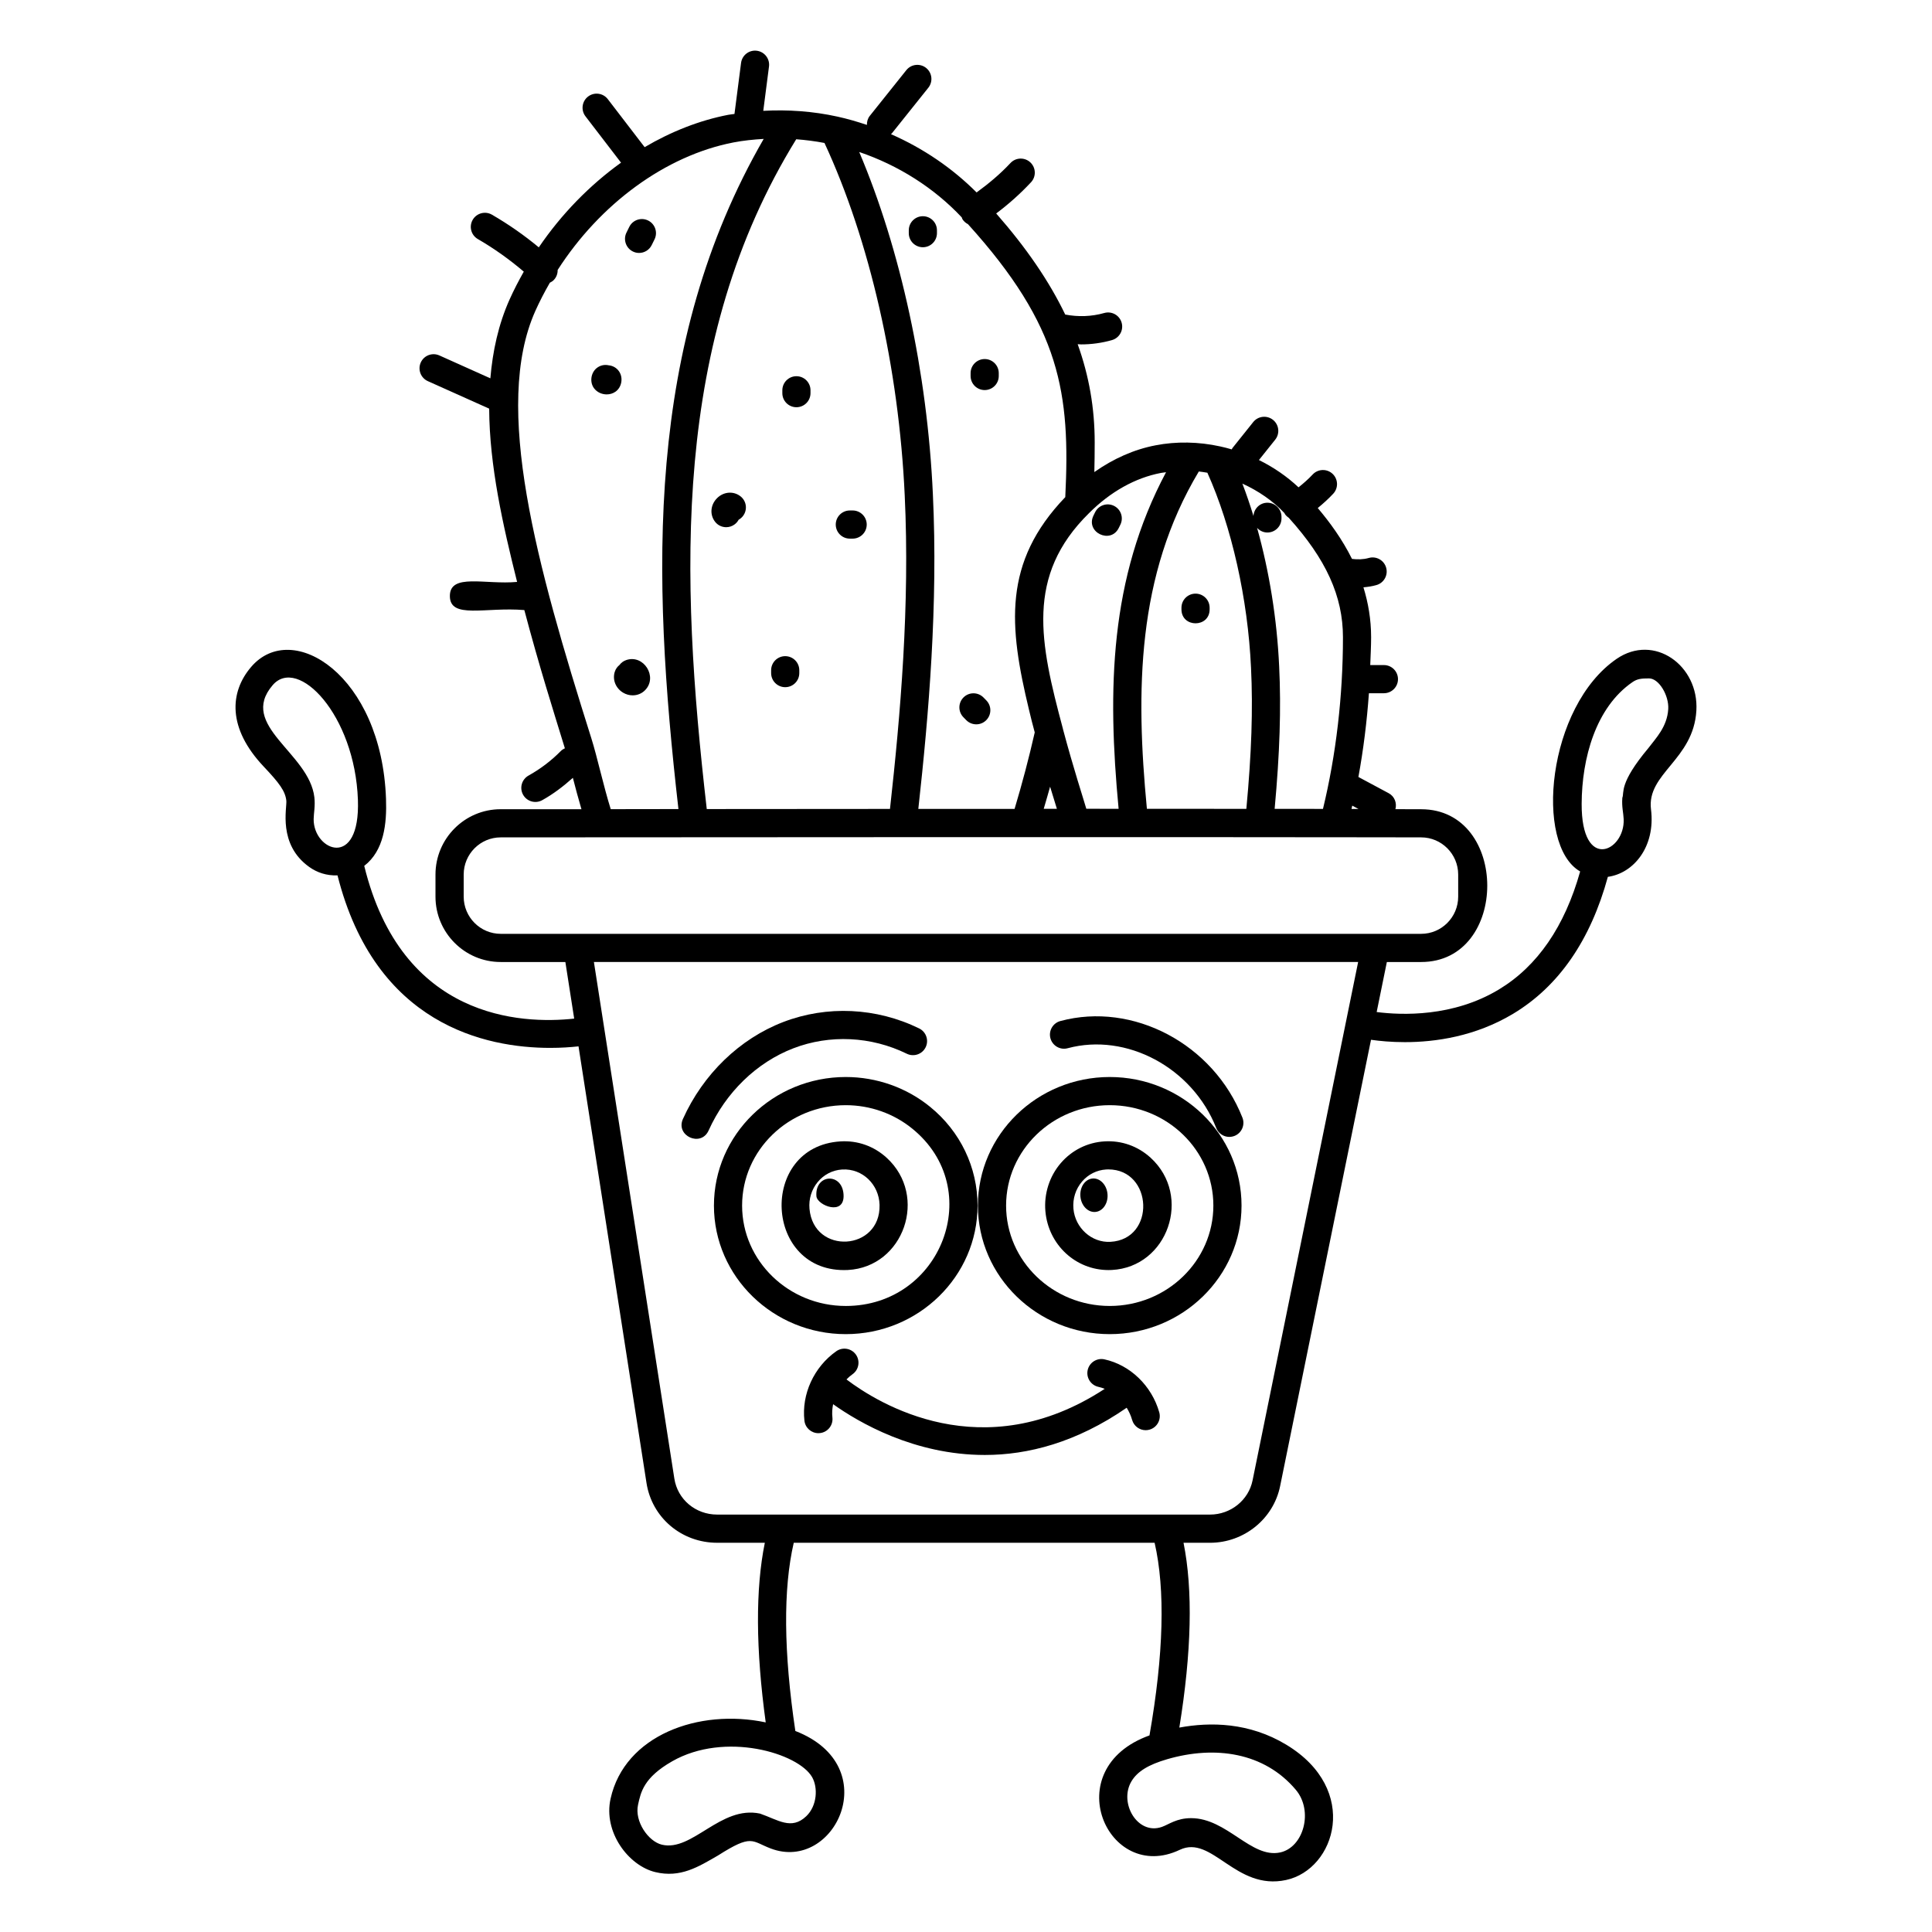 <?xml version="1.0" encoding="UTF-8"?>
<!-- Uploaded to: ICON Repo, www.iconrepo.com, Generator: ICON Repo Mixer Tools -->
<svg fill="#000000" width="800px" height="800px" version="1.1" viewBox="144 144 512 512" xmlns="http://www.w3.org/2000/svg">
 <g>
  <path d="m225.93 373.74c2.109 1.508 4.586 2.34 7.516 2.25 10 39.59 39.266 45.711 56.375 45.711 2.926 0 5.434-0.184 7.492-0.406l18.008 115.66c1.41 9.211 9.285 15.895 18.727 15.895h12.641c-2.504 12.258-2.414 28.242 0.234 47.602-17.781-3.754-37.395 3.438-41.113 20.215-1.973 8.871 4.746 17.742 11.836 19.457 6.68 1.613 11.43-1.402 16.645-4.41 9.062-5.754 8.816-3.801 13.949-1.848 16.957 6.461 30.559-21.824 6.535-31.137-3.117-20.922-3.25-37.66-0.422-49.879h95.633c2.856 12.414 2.406 29.547-1.359 51.051-24.613 8.84-11.117 39.449 8.035 30.316 8.559-4.07 14.781 10.898 28.156 8.004 13.125-2.824 19.738-23.949 0.09-35.84-9.852-5.961-20.176-6.066-28.371-4.555 3.246-19.992 3.633-36.438 1.113-48.973h7.016c9.008 0 16.824-6.328 18.586-15.039l24.082-118.26c2.312 0.328 5.375 0.625 8.969 0.625 8.07 0 18.68-1.5 28.703-7.523 12.113-7.281 20.512-19.52 25.098-36.285 6.766-0.922 12.672-7.91 11.43-17.887-1.18-9.523 11.254-13.113 12.023-26.145 0.711-12.004-11.203-20.543-21.137-13.73-18.387 12.621-21.898 49.281-9.66 56.336-4.082 14.543-11.285 25.09-21.531 31.273-12.172 7.348-25.75 6.836-32.395 5.981l2.699-13.254h9.078c23.383 0 23.367-40.488 0-40.488-3.422 0-5.07-0.004-6.809-0.016 0.43-1.633-0.223-3.394-1.777-4.227l-8.031-4.305c1.324-7.223 2.25-14.672 2.785-22.195h3.973c2.062 0 3.731-1.672 3.731-3.731 0-2.062-1.672-3.731-3.731-3.731h-3.621c0.086-2.457 0.23-4.91 0.23-7.363 0-4.773-0.781-9.18-2.035-13.242 1.164-0.102 2.324-0.273 3.453-0.598 1.984-0.566 3.129-2.629 2.566-4.613-0.566-1.984-2.633-3.129-4.613-2.566-1.445 0.41-2.953 0.434-4.438 0.246-2.613-5.246-5.906-9.746-9.074-13.48 1.445-1.18 2.828-2.434 4.102-3.797 1.406-1.508 1.324-3.867-0.18-5.273-1.504-1.402-3.867-1.328-5.273 0.184-1.156 1.238-2.426 2.348-3.746 3.398-3.074-2.894-6.629-5.328-10.492-7.234l4.316-5.398c1.285-1.609 1.023-3.961-0.586-5.246-1.613-1.285-3.961-1.027-5.246 0.586l-5.5 6.879c-0.086 0.109-0.109 0.246-0.184 0.359-1.023-0.301-2.055-0.57-3.098-0.793-5.719-1.254-11.637-1.352-17.098-0.285-5.66 1.078-11.152 3.516-16.223 7.09 0.059-2.527 0.094-5.144 0.094-7.902 0-8.984-1.477-17.543-4.512-25.988 0.305 0.008 0.609 0.055 0.91 0.055 2.754 0 5.508-0.379 8.176-1.141 1.984-0.566 3.129-2.629 2.566-4.613-0.566-1.984-2.629-3.129-4.613-2.566-3.363 0.957-6.91 1.066-10.34 0.41-4.246-8.836-10.277-17.645-18.293-26.789 3.305-2.473 6.398-5.238 9.227-8.266 1.406-1.508 1.324-3.867-0.18-5.273-1.508-1.406-3.867-1.328-5.273 0.18-2.715 2.91-5.766 5.457-8.969 7.789-6.457-6.473-14.211-11.73-22.707-15.453 0.07-0.074 0.172-0.105 0.238-0.188l9.68-12.109c1.285-1.609 1.023-3.957-0.586-5.246-1.613-1.285-3.957-1.027-5.246 0.586l-9.68 12.113c-0.566 0.707-0.781 1.559-0.766 2.398-2.574-0.859-5.176-1.629-7.836-2.203-6.469-1.426-13.117-1.883-19.629-1.527l1.516-11.742c0.266-2.043-1.18-3.914-3.223-4.18-2.047-0.262-3.914 1.18-4.18 3.227l-1.746 13.523c-0.555 0.09-1.129 0.125-1.68 0.234-7.609 1.473-15.09 4.43-22.125 8.566l-9.762-12.723c-1.258-1.637-3.598-1.941-5.234-0.688-1.633 1.254-1.941 3.598-0.688 5.234l9.426 12.285c-8.312 5.973-15.789 13.617-21.793 22.445-3.891-3.231-8.051-6.129-12.414-8.656-1.785-1.035-4.07-0.422-5.102 1.359-1.031 1.785-0.422 4.066 1.359 5.098 4.305 2.492 8.383 5.402 12.18 8.637-1.363 2.414-2.644 4.875-3.785 7.418-2.953 6.613-4.469 13.684-5.074 20.852l-13.512-6.062c-1.887-0.844-4.09-0.004-4.934 1.875-0.844 1.879-0.004 4.09 1.875 4.934l16.254 7.289c0.086 15.234 3.637 30.848 7.402 45.918-8.426 0.789-17.816-2.406-17.816 3.731 0 6.223 9.422 2.859 19.734 3.731 4.016 15.148 7.566 26.297 10.742 36.629-0.383 0.18-0.754 0.402-1.066 0.719-2.539 2.574-5.418 4.762-8.559 6.508-1.801 1.004-2.453 3.273-1.453 5.074 1.004 1.805 3.273 2.449 5.074 1.453 2.941-1.633 5.617-3.68 8.125-5.926 0.668 2.629 1.438 5.461 2.273 8.32h-21.406c-9.527 0-17.277 7.766-17.277 17.316v5.859c0 9.547 7.75 17.316 17.277 17.316h17.145l2.336 15c-14.102 1.535-45.715 0.109-55.637-40.477 5.238-4.047 6.004-11.133 5.769-17.762-1.156-32.785-24.848-47.68-35.727-34.977-5.781 6.742-6.266 16.27 3.293 26.398 4.164 4.402 5.723 6.5 6.016 9.035 0.223 1.875-2.328 11.59 6.051 17.578zm133.29 241.22c1.582 2.773 1.34 7.59-1.543 10.348-3.953 3.781-7.484 0.957-12.27-0.688-10.469-2.211-17.938 10.184-26.012 8.238-3.586-0.867-7.285-6.152-6.305-10.582 0.723-3.258 1.434-7.168 9.039-11.512 13.973-7.988 33.438-2.191 37.09 4.195zm128.18 3.348c4.734 5.621 2.07 15.27-4.148 16.609-7.672 1.645-14.086-9.09-23.605-9.09-3.828 0-5.867 1.664-7.738 2.324-6.461 2.269-11.496-6.402-8.035-12.129 1.555-2.574 4.469-4.367 9.453-5.816 12.672-3.688 25.719-1.809 34.074 8.102zm89.238-293.55c1.277-0.875 2.367-0.973 4.379-0.973 2.641 0 5.293 4.547 5.086 8.105-0.285 4.762-3.32 7.769-5.269 10.367-7.871 9.398-6.328 11.75-6.898 13.16-0.195 2.391 0.285 3.977 0.355 5.695 0.328 8.508-11.219 14.031-11.137-4.106 0.051-12.012 3.707-25.539 13.484-32.25zm-72.613 33.633c-0.578-0.004-1.203-0.004-1.859-0.008 0.066-0.293 0.133-0.59 0.199-0.883zm-116.66-0.02c2.777-25.098 5.246-54.188 3.856-83.426-1.48-32.34-8.555-64.828-19.52-90.664 10.371 3.523 19.824 9.496 27.168 17.32 0.078 0.168 0.098 0.352 0.203 0.512 0.371 0.57 0.879 1.004 1.445 1.289 24.621 27.199 27.148 44.832 25.793 72.344-16.605 17.301-14.957 34.195-9.609 56.383 0.461 1.988 0.984 3.977 1.516 5.965-1.527 6.727-3.32 13.531-5.344 20.277-4.277-0.02-20.086-0.008-25.508 0zm-56.066 0.035c-7.129-61.934-9.227-124.13 23.707-177.5 2.508 0.188 5.004 0.508 7.488 0.98 11.969 25.77 19.719 59.645 21.266 93.406 1.383 29.051-1.125 58.09-3.906 83.082-14.469 0-30.602 0.004-48.555 0.035zm90.988-5.926c0.574 1.91 1.172 3.859 1.797 5.859-1.148 0-2.312 0.004-3.488 0.008 0.57-1.953 1.156-3.906 1.691-5.867zm39.414-83.531c0.758 0.078 1.512 0.207 2.266 0.332 6.418 14.25 10.73 33.371 11.566 51.691 0.535 10.945 0.145 22.617-1.238 37.383l-26.355-0.012c-2.992-31.203-2.715-61.902 13.762-89.395zm22.703 11.043c0.035 0.062 0.039 0.133 0.078 0.191 0.281 0.43 0.648 0.758 1.047 1.031 9.895 10.969 14.367 20.789 14.367 31.668 0 15.531-1.828 31.191-5.297 45.484l-12.809-0.008c1.363-14.805 1.738-26.609 1.199-37.738-0.574-12.574-2.625-25.23-5.852-36.73 0.684 0.746 1.641 1.23 2.734 1.23 2.062 0 3.731-1.672 3.731-3.731v-0.43c0-2.062-1.672-3.731-3.731-3.731-1.988 0-3.574 1.566-3.691 3.523-0.902-2.961-1.879-5.828-2.938-8.59 4.227 1.926 8.066 4.543 11.16 7.828zm-32.754-10.656c0.445-0.086 0.91-0.121 1.363-0.191-14.996 28.176-15.559 57.559-12.57 89.195l-8.559-0.004c-0.895-3.09-3.328-10.414-6.168-21.039-0.016-0.09-0.039-0.176-0.059-0.266-6.07-22.68-9.961-40.418 6.945-57.043 5.676-5.676 12.258-9.359 19.047-10.652zm-165.8-42.891c1.156-2.582 2.461-5.086 3.863-7.519 0.391-0.191 0.766-0.422 1.082-0.762 0.688-0.738 1.008-1.684 0.988-2.621 11.219-17.484 28.547-30.297 46.605-33.797 2.613-0.508 5.297-0.773 8-0.934-31.406 54.434-29.723 115.25-22.594 177.6-7.906 0-16.707 0.02-17.945 0.027-1.906-6.074-3.602-13.926-5.144-18.801-14.547-46.082-26.141-87.898-14.855-113.19zm-18.969 155.18v-5.859c0-5.434 4.402-9.852 9.816-9.852 185.96-0.145 243.27 0 243.92 0 5.41 0 9.816 4.418 9.816 9.852v5.859c0 5.434-4.402 9.852-9.816 9.852h-12.129-231.79c-5.414 0-9.816-4.422-9.816-9.852zm237.04 17.312c-45.613 224-13.117 64.418-27.977 137.38-1.062 5.25-5.801 9.062-11.27 9.062h-130.62c-5.731 0-10.504-4.019-11.352-9.57l-21.312-136.87zm-287.67-73.355c6.656-7.785 21.805 7.852 22.598 30.383 0.66 18.633-11.809 13.496-11.73 5.102 0.016-1.551 0.457-3.465 0.191-5.766-1.359-11.828-20.254-18.992-11.059-29.719z"/>
  <path d="m311.72 210.65c0.531 0.262 1.09 0.383 1.641 0.383 1.379 0 2.703-0.766 3.352-2.09l0.742-1.504c0.914-1.848 0.156-4.086-1.691-5-1.852-0.914-4.09-0.156-5 1.691l-0.75 1.523c-0.906 1.848-0.141 4.086 1.707 4.996z"/>
  <path d="m304.78 248.52c0.824 0 1.648-0.234 2.344-0.727 1.637-1.156 2.074-3.617 0.98-5.301-0.652-1.004-1.703-1.586-2.809-1.684-1.082-0.246-2.273 0-3.199 0.762-1.547 1.277-1.863 3.758-0.648 5.352 0.801 1.043 2.066 1.598 3.332 1.598z"/>
  <path d="m352.09 317.89c-2.062 0-3.731 1.672-3.731 3.731v0.758c0 2.062 1.672 3.731 3.731 3.731 2.062 0 3.731-1.668 3.731-3.731v-0.758c0-2.059-1.668-3.731-3.731-3.731z"/>
  <path d="m355.06 243.7c-2.062 0-3.731 1.672-3.731 3.731v0.758c0 2.062 1.672 3.731 3.731 3.731 2.062 0 3.731-1.672 3.731-3.731v-0.758c0.004-2.059-1.668-3.731-3.731-3.731z"/>
  <path d="m334.05 276c-1.781 1.754-2.012 4.391-0.547 6.273 0.734 0.949 1.836 1.441 2.949 1.441 0.801 0 1.609-0.258 2.289-0.785 0.43-0.332 0.766-0.742 1.008-1.195 0.414-0.227 0.789-0.539 1.105-0.93 1.289-1.609 1.031-3.957-0.578-5.246-1.848-1.48-4.465-1.293-6.227 0.441z"/>
  <path d="m404.64 328.85c-1.445-1.469-3.809-1.492-5.277-0.047-1.469 1.445-1.492 3.805-0.047 5.277l0.742 0.758c0.73 0.742 1.695 1.117 2.664 1.117 0.945 0 1.887-0.355 2.613-1.07 1.469-1.445 1.492-3.805 0.047-5.277z"/>
  <path d="m404.95 239.15c-2.062 0-3.731 1.672-3.731 3.731v0.758c0 2.062 1.672 3.731 3.731 3.731 2.062 0 3.731-1.672 3.731-3.731v-0.758c0-2.059-1.672-3.731-3.731-3.731z"/>
  <path d="m388.57 201.3c-2.062 0-3.731 1.672-3.731 3.731v0.758c0 2.059 1.672 3.731 3.731 3.731 2.062 0 3.731-1.672 3.731-3.731v-0.758c0-2.059-1.672-3.731-3.731-3.731z"/>
  <path d="m369.96 279.28h-0.746c-2.062 0-3.731 1.672-3.731 3.731 0 2.062 1.672 3.731 3.731 3.731h0.746c2.062 0 3.731-1.672 3.731-3.731 0-2.059-1.672-3.731-3.731-3.731z"/>
  <path d="m309.94 318.93c-0.734 0.254-1.344 0.715-1.773 1.301-0.562 0.441-1.008 1.055-1.242 1.785-0.672 2.086 0.227 4.359 2.184 5.539 0.805 0.484 1.688 0.719 2.555 0.719 1.227 0 2.418-0.469 3.301-1.379 3.422-3.512-0.391-9.57-5.023-7.965z"/>
  <path d="m440.49 283.9 0.422-0.859c0.906-1.852 0.141-4.086-1.711-4.992-1.848-0.906-4.09-0.141-4.992 1.711l-0.422 0.859c-2.184 4.453 4.551 7.68 6.703 3.281z"/>
  <path d="m460.83 301.32c-2.062 0-3.731 1.672-3.731 3.731v0.43c0 4.934 7.465 4.941 7.465 0v-0.43c0-2.059-1.672-3.731-3.734-3.731z"/>
  <path d="m331.79 443.59c4.547-10.098 12.727-18.035 22.441-21.773 9.66-3.719 20.625-3.195 30.082 1.434 1.852 0.906 4.086 0.137 4.992-1.711 0.906-1.852 0.137-4.086-1.711-4.992-11.316-5.539-24.453-6.156-36.043-1.695-11.531 4.441-21.215 13.797-26.562 25.676-2.031 4.492 4.773 7.57 6.801 3.062z"/>
  <path d="m426.95 421.79c15.52-4.176 33.031 5.086 39.363 21.137 0.758 1.922 2.922 2.856 4.84 2.102 1.918-0.758 2.856-2.926 2.102-4.84-7.715-19.559-29.031-30.773-48.246-25.605-1.988 0.535-3.168 2.582-2.637 4.57 0.543 1.992 2.59 3.176 4.578 2.637z"/>
  <path d="m368.7 480.56c14.824-0.785 21.383-19.594 10.266-29.746-3.371-3.074-7.676-4.617-12.25-4.332-21.879 1.363-20.27 35.156 1.984 34.078zm8.391-17.285c0.352 12.285-17.48 13.363-18.57 1.062-0.465-5.301 3.344-10.078 8.664-10.41 5.445-0.309 9.754 4.031 9.906 9.348z"/>
  <path d="m367.55 460.58c-0.348-5.93-7.641-5.5-7.195 0.422 0.18 2.43 7.535 5.391 7.195-0.422z"/>
  <path d="m333.2 463.49c0 18.859 15.746 34.07 34.93 34.07 19.258 0 34.93-15.285 34.93-34.07 0-10.137-4.582-19.676-12.562-26.16-6.242-5.098-14.184-7.91-22.367-7.91-19.258 0-34.93 15.285-34.93 34.07zm34.93 26.605c-15.102 0-27.465-11.91-27.465-26.605 0-14.672 12.32-26.605 27.465-26.605 6.465 0 12.73 2.211 17.648 6.231 19.688 15.996 7.707 46.98-17.648 46.98z"/>
  <path d="m437.76 480.58c0.297 0 0.598-0.008 0.898-0.023 14.824-0.785 21.383-19.594 10.266-29.746-3.371-3.074-7.699-4.613-12.254-4.332-4.496 0.281-8.602 2.328-11.555 5.762-2.996 3.481-4.481 8.129-4.074 12.754 0.785 8.898 8.043 15.586 16.719 15.586zm-6.988-23.477c1.633-1.895 3.891-3.023 6.363-3.18 0.191-0.012 0.387-0.02 0.578-0.02 11.844 0 12.648 18.555 0.547 19.195-4.945 0.273-9.336-3.672-9.789-8.766-0.23-2.668 0.586-5.234 2.301-7.231z"/>
  <path d="m437.51 460.58c-0.145-2.469-1.895-4.387-3.902-4.269-2.004 0.121-3.481 2.231-3.297 4.691 0.184 2.43 1.918 4.293 3.887 4.18 1.973-0.113 3.457-2.16 3.312-4.602z"/>
  <path d="m438.09 497.56c19.262 0 34.93-15.285 34.93-34.07 0-18.895-15.734-34.07-34.93-34.07-19.258 0-34.93 15.285-34.93 34.07 0 18.855 15.746 34.07 34.93 34.07zm0-60.676c15.113 0 27.465 11.875 27.465 26.605 0 14.672-12.32 26.605-27.465 26.605-15.07 0-27.465-11.879-27.465-26.605 0-14.672 12.32-26.605 27.465-26.605z"/>
  <path d="m436.68 504.24c-2.004-0.434-4 0.844-4.438 2.856-0.434 2.012 0.844 4 2.856 4.438 0.566 0.121 1.121 0.305 1.66 0.523-32.273 21.129-60.055 3.863-68.434-2.496 0.496-0.496 1.02-0.969 1.598-1.375 1.688-1.188 2.09-3.516 0.902-5.199s-3.508-2.09-5.199-0.898c-5.926 4.172-9.242 11.398-8.445 18.406 0.215 1.906 1.832 3.312 3.703 3.312 0.141 0 0.281-0.008 0.426-0.027 2.047-0.23 3.519-2.078 3.289-4.129-0.133-1.168-0.051-2.356 0.184-3.527 6.758 4.809 21.5 13.457 40.215 13.457 11.383 0 24.223-3.285 37.586-12.516 0.621 1.004 1.121 2.09 1.445 3.238 0.465 1.641 1.961 2.711 3.59 2.711 0.336 0 0.68-0.047 1.023-0.145 1.984-0.566 3.133-2.629 2.57-4.609-2.008-7.035-7.707-12.539-14.531-14.02z"/>
 </g>
</svg>